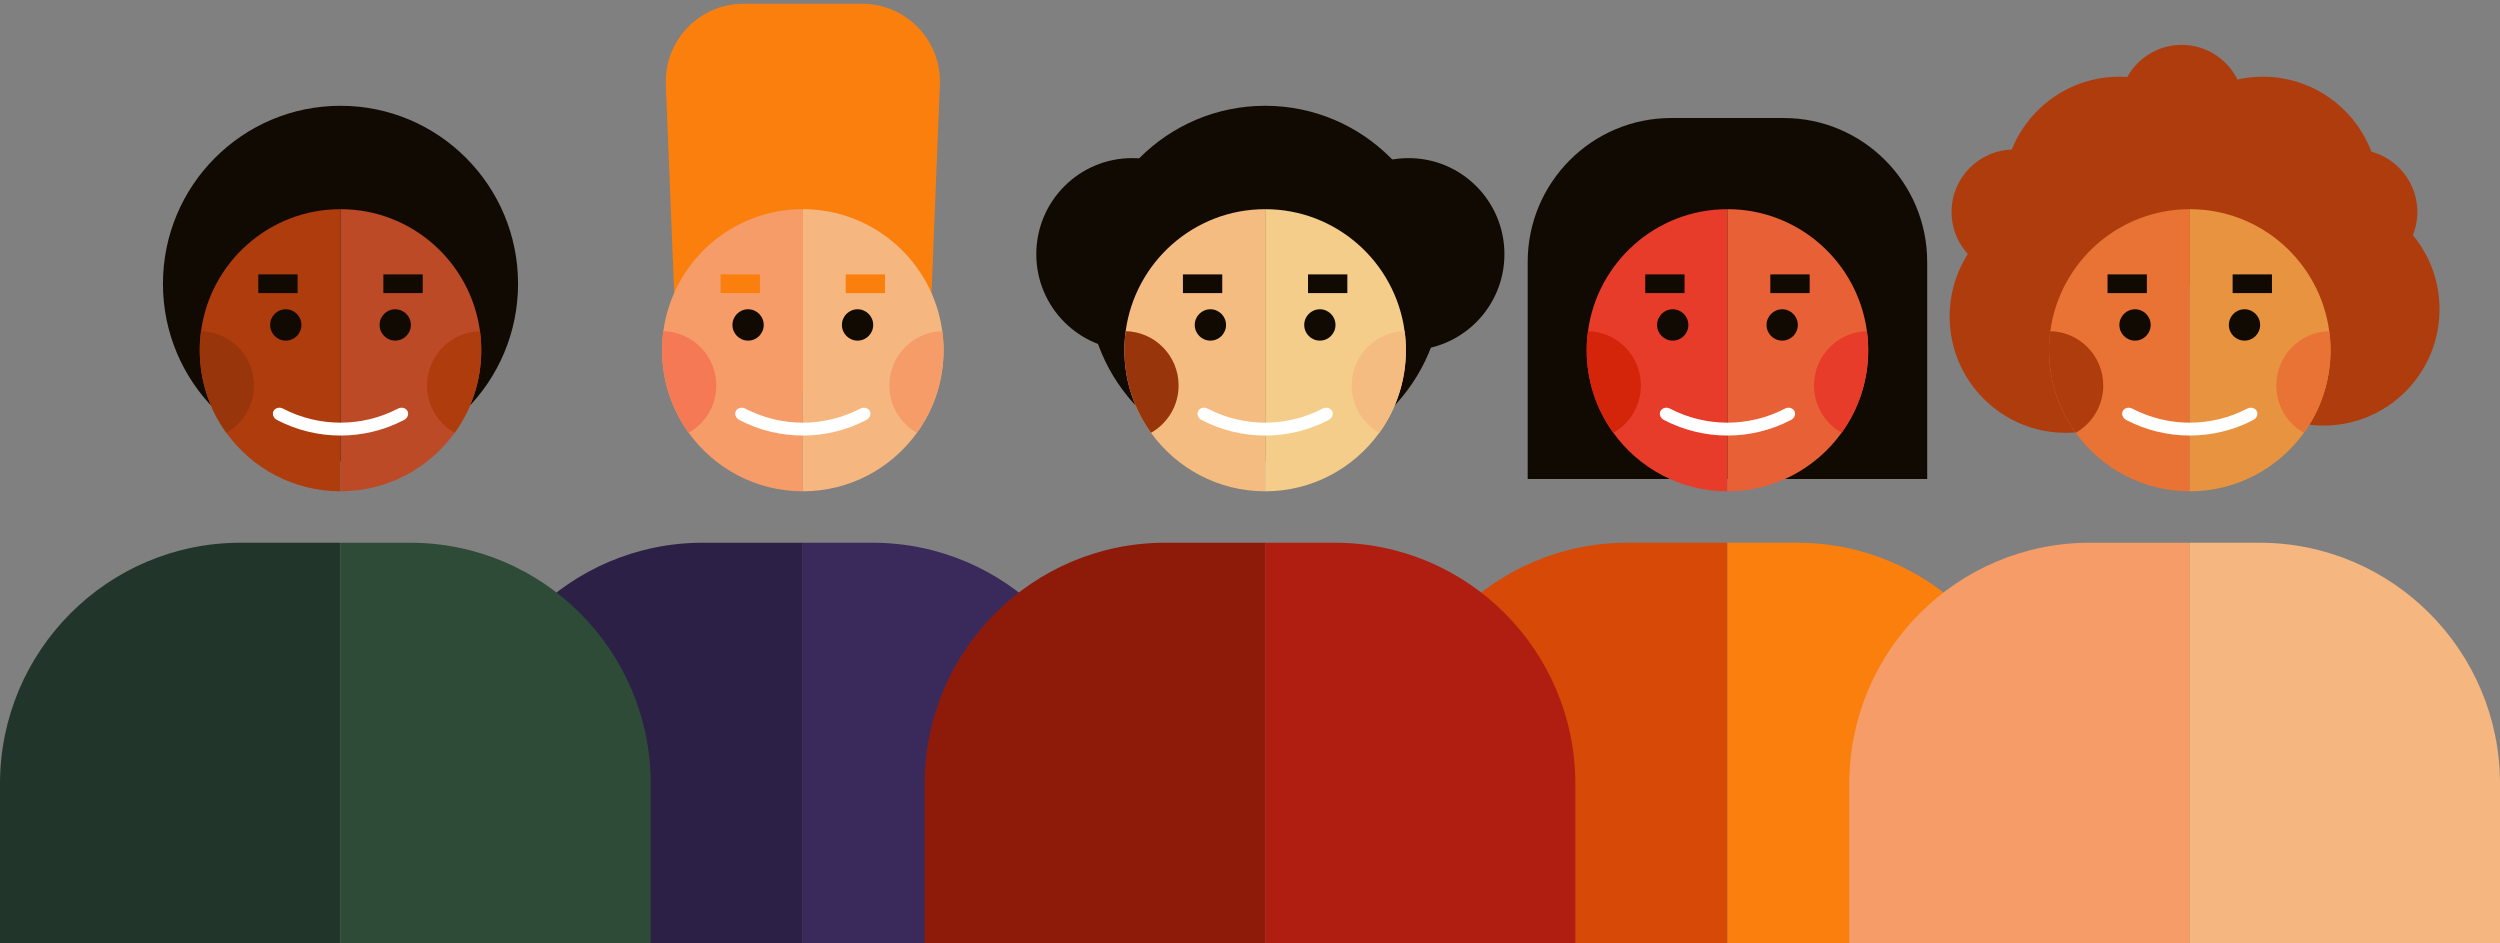 <svg width="440" height="166" viewBox="0 0 440 166" fill="none" xmlns="http://www.w3.org/2000/svg">
<rect x="0" y="0" width="440" height="166" fill="#808080" stroke="none"/>
<g clip-path="url(#clip0_204_130)">
<path d="M163.244 69.006H119.352L117.188 14.914C116.878 7.14 123.084 0.665 130.848 0.665H151.755C159.519 0.665 165.725 7.14 165.415 14.914L163.251 69.006H163.244Z" fill="#FB7F0D"/>
<path d="M141.294 95.52V166H81.366V137.969C81.366 114.526 100.327 95.52 123.716 95.52H141.294Z" fill="#2C2046"/>
<path d="M141.294 36.815V86.469C133.03 86.469 125.711 82.413 121.209 76.174C118.261 72.088 116.523 67.07 116.523 61.64C116.523 60.501 116.598 59.382 116.748 58.284C118.384 46.158 128.752 36.815 141.294 36.815Z" fill="#F59C68"/>
<path d="M166.065 61.64C166.065 67.07 164.327 72.088 161.38 76.174C156.877 82.413 149.558 86.469 141.294 86.469V36.815C153.836 36.815 164.204 46.158 165.841 58.284C165.99 59.382 166.065 60.501 166.065 61.64Z" fill="#F5B77F"/>
<path d="M131.662 59.951C133.183 59.951 134.416 58.715 134.416 57.191C134.416 55.667 133.183 54.431 131.662 54.431C130.141 54.431 128.909 55.667 128.909 57.191C128.909 58.715 130.141 59.951 131.662 59.951Z" fill="#110A02"/>
<path d="M150.93 59.951C152.451 59.951 153.683 58.715 153.683 57.191C153.683 55.667 152.451 54.431 150.93 54.431C149.409 54.431 148.176 55.667 148.176 57.191C148.176 58.715 149.409 59.951 150.93 59.951Z" fill="#110A02"/>
<path d="M133.747 48.293H126.824V51.585H133.747V48.293Z" fill="#FB7F0D"/>
<path d="M155.764 48.293H148.841V51.585H155.764V48.293Z" fill="#FB7F0D"/>
<path d="M195.894 137.969V166H141.294V95.52H153.545C176.933 95.52 195.894 114.526 195.894 137.969Z" fill="#392A5B"/>
<path d="M152.465 73.923C145.468 77.567 137.125 77.567 130.127 73.923C129.469 73.579 129.212 72.833 129.533 72.298C129.858 71.762 130.583 71.605 131.169 71.912C137.513 75.215 145.075 75.215 151.423 71.912C152.01 71.609 152.734 71.762 153.059 72.298C153.384 72.833 153.127 73.582 152.465 73.923Z" fill="white"/>
<path d="M126.066 67.845C126.066 71.418 124.108 74.534 121.209 76.174C118.261 72.088 116.523 67.07 116.523 61.64C116.523 60.501 116.598 59.382 116.748 58.284C121.915 58.404 126.066 62.636 126.066 67.845Z" fill="#F57954"/>
<path d="M166.065 61.64C166.065 67.07 164.327 72.088 161.379 76.174C158.48 74.534 156.522 71.418 156.522 67.845C156.522 62.636 160.673 58.404 165.84 58.284C165.99 59.382 166.065 60.501 166.065 61.64Z" fill="#F59C68"/>
<path d="M294.136 20.771H313.923C327.866 20.771 339.187 32.119 339.187 46.095V84.308H268.873V46.095C268.873 32.119 280.193 20.771 294.136 20.771Z" fill="#110A02"/>
<path d="M304.03 95.52V166H244.102V137.969C244.102 114.526 263.063 95.52 286.451 95.52H304.03Z" fill="#D74907"/>
<path d="M304.03 36.815V86.469C295.766 86.469 288.446 82.413 283.944 76.174C280.997 72.088 279.259 67.07 279.259 61.64C279.259 60.501 279.334 59.382 279.483 58.284C281.12 46.158 291.488 36.815 304.03 36.815Z" fill="#E83C2A"/>
<path d="M328.801 61.64C328.801 67.07 327.063 72.088 324.115 76.174C319.613 82.413 312.294 86.469 304.03 86.469V36.815C316.572 36.815 326.94 46.158 328.576 58.284C328.726 59.382 328.801 60.501 328.801 61.64Z" fill="#E86136"/>
<path d="M294.398 59.951C295.919 59.951 297.152 58.715 297.152 57.191C297.152 55.667 295.919 54.431 294.398 54.431C292.877 54.431 291.645 55.667 291.645 57.191C291.645 58.715 292.877 59.951 294.398 59.951Z" fill="#110A02"/>
<path d="M313.666 59.951C315.186 59.951 316.419 58.715 316.419 57.191C316.419 55.667 315.186 54.431 313.666 54.431C312.145 54.431 310.912 55.667 310.912 57.191C310.912 58.715 312.145 59.951 313.666 59.951Z" fill="#110A02"/>
<path d="M296.483 48.293H289.56V51.585H296.483V48.293Z" fill="#110A02"/>
<path d="M318.5 48.293H311.577V51.585H318.5V48.293Z" fill="#110A02"/>
<path d="M358.63 137.969V166H304.03V95.52H316.281C339.669 95.52 358.63 114.526 358.63 137.969Z" fill="#FB7F0D"/>
<path d="M315.201 73.923C308.203 77.567 299.861 77.567 292.863 73.923C292.205 73.579 291.947 72.833 292.269 72.298C292.594 71.762 293.319 71.605 293.905 71.912C300.249 75.215 307.811 75.215 314.159 71.912C314.745 71.609 315.47 71.762 315.795 72.298C316.12 72.833 315.863 73.582 315.201 73.923Z" fill="white"/>
<path d="M288.801 67.845C288.801 71.418 286.844 74.534 283.944 76.174C280.997 72.088 279.259 67.07 279.259 61.64C279.259 60.501 279.334 59.382 279.483 58.284C284.651 58.404 288.801 62.636 288.801 67.845Z" fill="#D4250A"/>
<path d="M328.801 61.64C328.801 67.07 327.064 72.088 324.116 76.174C321.217 74.534 319.259 71.418 319.259 67.845C319.259 62.636 323.41 58.404 328.577 58.284C328.726 59.382 328.801 60.501 328.801 61.64Z" fill="#E83C2A"/>
<path d="M59.928 81.263C77.186 81.263 91.177 67.24 91.177 49.941C91.177 32.642 77.186 18.618 59.928 18.618C42.669 18.618 28.679 32.642 28.679 49.941C28.679 67.24 42.669 81.263 59.928 81.263Z" fill="#110A02"/>
<path d="M59.928 95.52V166H0V137.969C0 114.526 18.961 95.52 42.349 95.52H59.928Z" fill="#21352A"/>
<path d="M59.928 36.815V86.469C51.664 86.469 44.344 82.413 39.842 76.174C36.895 72.088 35.157 67.07 35.157 61.64C35.157 60.501 35.232 59.382 35.381 58.284C37.018 46.158 47.386 36.815 59.928 36.815Z" fill="#AF3C0D"/>
<path d="M84.699 61.64C84.699 67.07 82.962 72.088 80.014 76.174C75.512 82.413 68.193 86.469 59.928 86.469V36.815C72.471 36.815 82.838 46.158 84.475 58.284C84.624 59.382 84.699 60.501 84.699 61.64Z" fill="#BD4A26"/>
<path d="M50.296 59.951C51.817 59.951 53.05 58.715 53.05 57.191C53.05 55.667 51.817 54.431 50.296 54.431C48.775 54.431 47.542 55.667 47.542 57.191C47.542 58.715 48.775 59.951 50.296 59.951Z" fill="#110A02"/>
<path d="M69.56 59.951C71.08 59.951 72.313 58.715 72.313 57.191C72.313 55.667 71.08 54.431 69.56 54.431C68.039 54.431 66.806 55.667 66.806 57.191C66.806 58.715 68.039 59.951 69.56 59.951Z" fill="#110A02"/>
<path d="M52.381 48.293H45.458V51.585H52.381V48.293Z" fill="#110A02"/>
<path d="M74.398 48.293H67.475V51.585H74.398V48.293Z" fill="#110A02"/>
<path d="M114.528 137.969V166H59.928V95.52H72.179C95.567 95.52 114.528 114.526 114.528 137.969Z" fill="#2E4B37"/>
<path d="M71.099 73.923C64.101 77.567 55.758 77.567 48.761 73.923C48.103 73.579 47.845 72.833 48.167 72.298C48.492 71.762 49.217 71.605 49.803 71.912C56.147 75.215 63.709 75.215 70.057 71.912C70.643 71.609 71.368 71.762 71.693 72.298C72.018 72.833 71.76 73.582 71.099 73.923Z" fill="white"/>
<path d="M44.699 67.845C44.699 71.418 42.742 74.534 39.842 76.174C36.895 72.088 35.157 67.07 35.157 61.64C35.157 60.501 35.232 59.382 35.381 58.284C40.548 58.404 44.699 62.636 44.699 67.845Z" fill="#99350B"/>
<path d="M84.699 61.64C84.699 67.07 82.962 72.088 80.014 76.174C77.115 74.534 75.157 71.418 75.157 67.845C75.157 62.636 79.308 58.404 84.475 58.284C84.624 59.382 84.699 60.501 84.699 61.64Z" fill="#AF3C0D"/>
<path d="M199.257 61.644C208.573 61.644 216.126 54.074 216.126 44.735C216.126 35.397 208.573 27.827 199.257 27.827C189.941 27.827 182.388 35.397 182.388 44.735C182.388 54.074 189.941 61.644 199.257 61.644Z" fill="#110A02"/>
<path d="M247.909 61.644C257.226 61.644 264.778 54.074 264.778 44.735C264.778 35.397 257.226 27.827 247.909 27.827C238.593 27.827 231.041 35.397 231.041 44.735C231.041 54.074 238.593 61.644 247.909 61.644Z" fill="#110A02"/>
<path d="M222.664 81.263C239.922 81.263 253.913 67.24 253.913 49.941C253.913 32.642 239.922 18.618 222.664 18.618C205.405 18.618 191.415 32.642 191.415 49.941C191.415 67.24 205.405 81.263 222.664 81.263Z" fill="#110A02"/>
<path d="M222.664 95.52V166H162.736V137.969C162.736 114.526 181.697 95.52 205.085 95.52H222.664Z" fill="#8E1B09"/>
<path d="M222.664 36.815V86.469C214.399 86.469 207.08 82.413 202.578 76.174C199.63 72.088 197.893 67.07 197.893 61.64C197.893 60.501 197.968 59.382 198.117 58.284C199.754 46.158 210.122 36.815 222.664 36.815Z" fill="#F5BC81"/>
<path d="M247.435 61.64C247.435 67.07 245.697 72.088 242.75 76.174C238.248 82.413 230.928 86.469 222.664 86.469V36.815C235.206 36.815 245.574 46.158 247.211 58.284C247.36 59.382 247.435 60.501 247.435 61.64Z" fill="#F5CD8A"/>
<path d="M213.028 59.951C214.549 59.951 215.782 58.715 215.782 57.191C215.782 55.667 214.549 54.431 213.028 54.431C211.508 54.431 210.275 55.667 210.275 57.191C210.275 58.715 211.508 59.951 213.028 59.951Z" fill="#110A02"/>
<path d="M232.296 59.951C233.816 59.951 235.049 58.715 235.049 57.191C235.049 55.667 233.816 54.431 232.296 54.431C230.775 54.431 229.542 55.667 229.542 57.191C229.542 58.715 230.775 59.951 232.296 59.951Z" fill="#110A02"/>
<path d="M215.117 48.293H208.194V51.585H215.117V48.293Z" fill="#110A02"/>
<path d="M237.134 48.293H230.211V51.585H237.134V48.293Z" fill="#110A02"/>
<path d="M277.264 137.969V166H222.664V95.52H234.915C258.303 95.52 277.264 114.526 277.264 137.969Z" fill="#AF1E11"/>
<path d="M233.831 73.923C226.833 77.567 218.49 77.567 211.493 73.923C210.835 73.579 210.577 72.833 210.899 72.298C211.224 71.762 211.948 71.605 212.535 71.912C218.879 75.215 226.441 75.215 232.789 71.912C233.375 71.609 234.1 71.762 234.425 72.298C234.75 72.833 234.492 73.582 233.831 73.923Z" fill="white"/>
<path d="M207.435 67.845C207.435 71.418 205.477 74.534 202.578 76.174C199.63 72.088 197.893 67.07 197.893 61.64C197.893 60.501 197.968 59.382 198.117 58.284C203.284 58.404 207.435 62.636 207.435 67.845Z" fill="#99350B"/>
<path d="M247.435 61.64C247.435 67.07 245.697 72.088 242.75 76.174C239.85 74.534 237.893 71.418 237.893 67.845C237.893 62.636 242.043 58.404 247.211 58.284C247.36 59.382 247.435 60.501 247.435 61.64Z" fill="#F5BC81"/>
<path d="M363.554 76.174C374.831 76.174 383.972 67.011 383.972 55.708C383.972 44.405 374.831 35.242 363.554 35.242C352.278 35.242 343.136 44.405 343.136 55.708C343.136 67.011 352.278 76.174 363.554 76.174Z" fill="#AF3C0D"/>
<path d="M373.014 54.431C384.291 54.431 393.432 45.268 393.432 33.965C393.432 22.662 384.291 13.499 373.014 13.499C361.738 13.499 352.596 22.662 352.596 33.965C352.596 45.268 361.738 54.431 373.014 54.431Z" fill="#AF3C0D"/>
<path d="M408.938 74.901C420.214 74.901 429.356 65.738 429.356 54.435C429.356 43.132 420.214 33.968 408.938 33.968C397.661 33.968 388.52 43.132 388.52 54.435C388.52 65.738 397.661 74.901 408.938 74.901Z" fill="#AF3C0D"/>
<path d="M398.271 54.431C409.547 54.431 418.689 45.268 418.689 33.965C418.689 22.662 409.547 13.499 398.271 13.499C386.994 13.499 377.853 22.662 377.853 33.965C377.853 45.268 386.994 54.431 398.271 54.431Z" fill="#AF3C0D"/>
<path d="M383.976 29.872C390.03 29.872 394.938 24.952 394.938 18.884C394.938 12.816 390.03 7.896 383.976 7.896C377.922 7.896 373.014 12.816 373.014 18.884C373.014 24.952 377.922 29.872 383.976 29.872Z" fill="#AF3C0D"/>
<path d="M354.435 48.293C360.489 48.293 365.396 43.374 365.396 37.305C365.396 31.237 360.489 26.318 354.435 26.318C348.38 26.318 343.473 31.237 343.473 37.305C343.473 43.374 348.38 48.293 354.435 48.293Z" fill="#AF3C0D"/>
<path d="M414.49 48.293C420.544 48.293 425.452 43.374 425.452 37.305C425.452 31.237 420.544 26.318 414.49 26.318C408.436 26.318 403.528 31.237 403.528 37.305C403.528 43.374 408.436 48.293 414.49 48.293Z" fill="#AF3C0D"/>
<path d="M385.4 95.52V166H325.472V137.969C325.472 114.526 344.433 95.52 367.821 95.52H385.4Z" fill="#F59C68"/>
<path d="M385.4 36.815V86.469C377.135 86.469 369.816 82.413 365.314 76.174C362.366 72.088 360.629 67.07 360.629 61.64C360.629 60.501 360.704 59.382 360.853 58.284C362.49 46.158 372.857 36.815 385.4 36.815Z" fill="#E87334"/>
<path d="M410.171 61.64C410.171 67.07 408.433 72.088 405.485 76.174C400.983 82.413 393.664 86.469 385.4 86.469V36.815C397.942 36.815 408.31 46.158 409.946 58.284C410.096 59.382 410.171 60.501 410.171 61.64Z" fill="#E89340"/>
<path d="M375.764 59.951C377.285 59.951 378.518 58.715 378.518 57.191C378.518 55.667 377.285 54.431 375.764 54.431C374.244 54.431 373.011 55.667 373.011 57.191C373.011 58.715 374.244 59.951 375.764 59.951Z" fill="#110A02"/>
<path d="M395.031 59.951C396.552 59.951 397.785 58.715 397.785 57.191C397.785 55.667 396.552 54.431 395.031 54.431C393.511 54.431 392.278 55.667 392.278 57.191C392.278 58.715 393.511 59.951 395.031 59.951Z" fill="#110A02"/>
<path d="M377.849 48.293H370.926V51.585H377.849V48.293Z" fill="#110A02"/>
<path d="M399.866 48.293H392.943V51.585H399.866V48.293Z" fill="#110A02"/>
<path d="M440 137.969V166H385.4V95.52H397.651C421.039 95.52 440 114.526 440 137.969Z" fill="#F5B77F"/>
<path d="M396.567 73.923C389.569 77.567 381.226 77.567 374.228 73.923C373.571 73.579 373.313 72.833 373.634 72.298C373.959 71.762 374.684 71.605 375.271 71.912C381.615 75.215 389.177 75.215 395.525 71.912C396.111 71.609 396.836 71.762 397.161 72.298C397.486 72.833 397.228 73.582 396.567 73.923Z" fill="white"/>
<path d="M370.171 67.845C370.171 71.418 368.213 74.534 365.314 76.174C362.366 72.088 360.629 67.07 360.629 61.64C360.629 60.501 360.704 59.382 360.853 58.284C366.02 58.404 370.171 62.636 370.171 67.845Z" fill="#AF3C0D"/>
<path d="M410.171 61.64C410.171 67.07 408.433 72.088 405.485 76.174C402.586 74.534 400.628 71.418 400.628 67.845C400.628 62.636 404.779 58.404 409.946 58.284C410.096 59.382 410.171 60.501 410.171 61.64Z" fill="#E87334"/>
</g>
<defs>
<clipPath id="clip0_204_130">
<rect width="440" height="165.339" fill="white" transform="translate(0 0.661)"/>
</clipPath>
</defs>
</svg>
